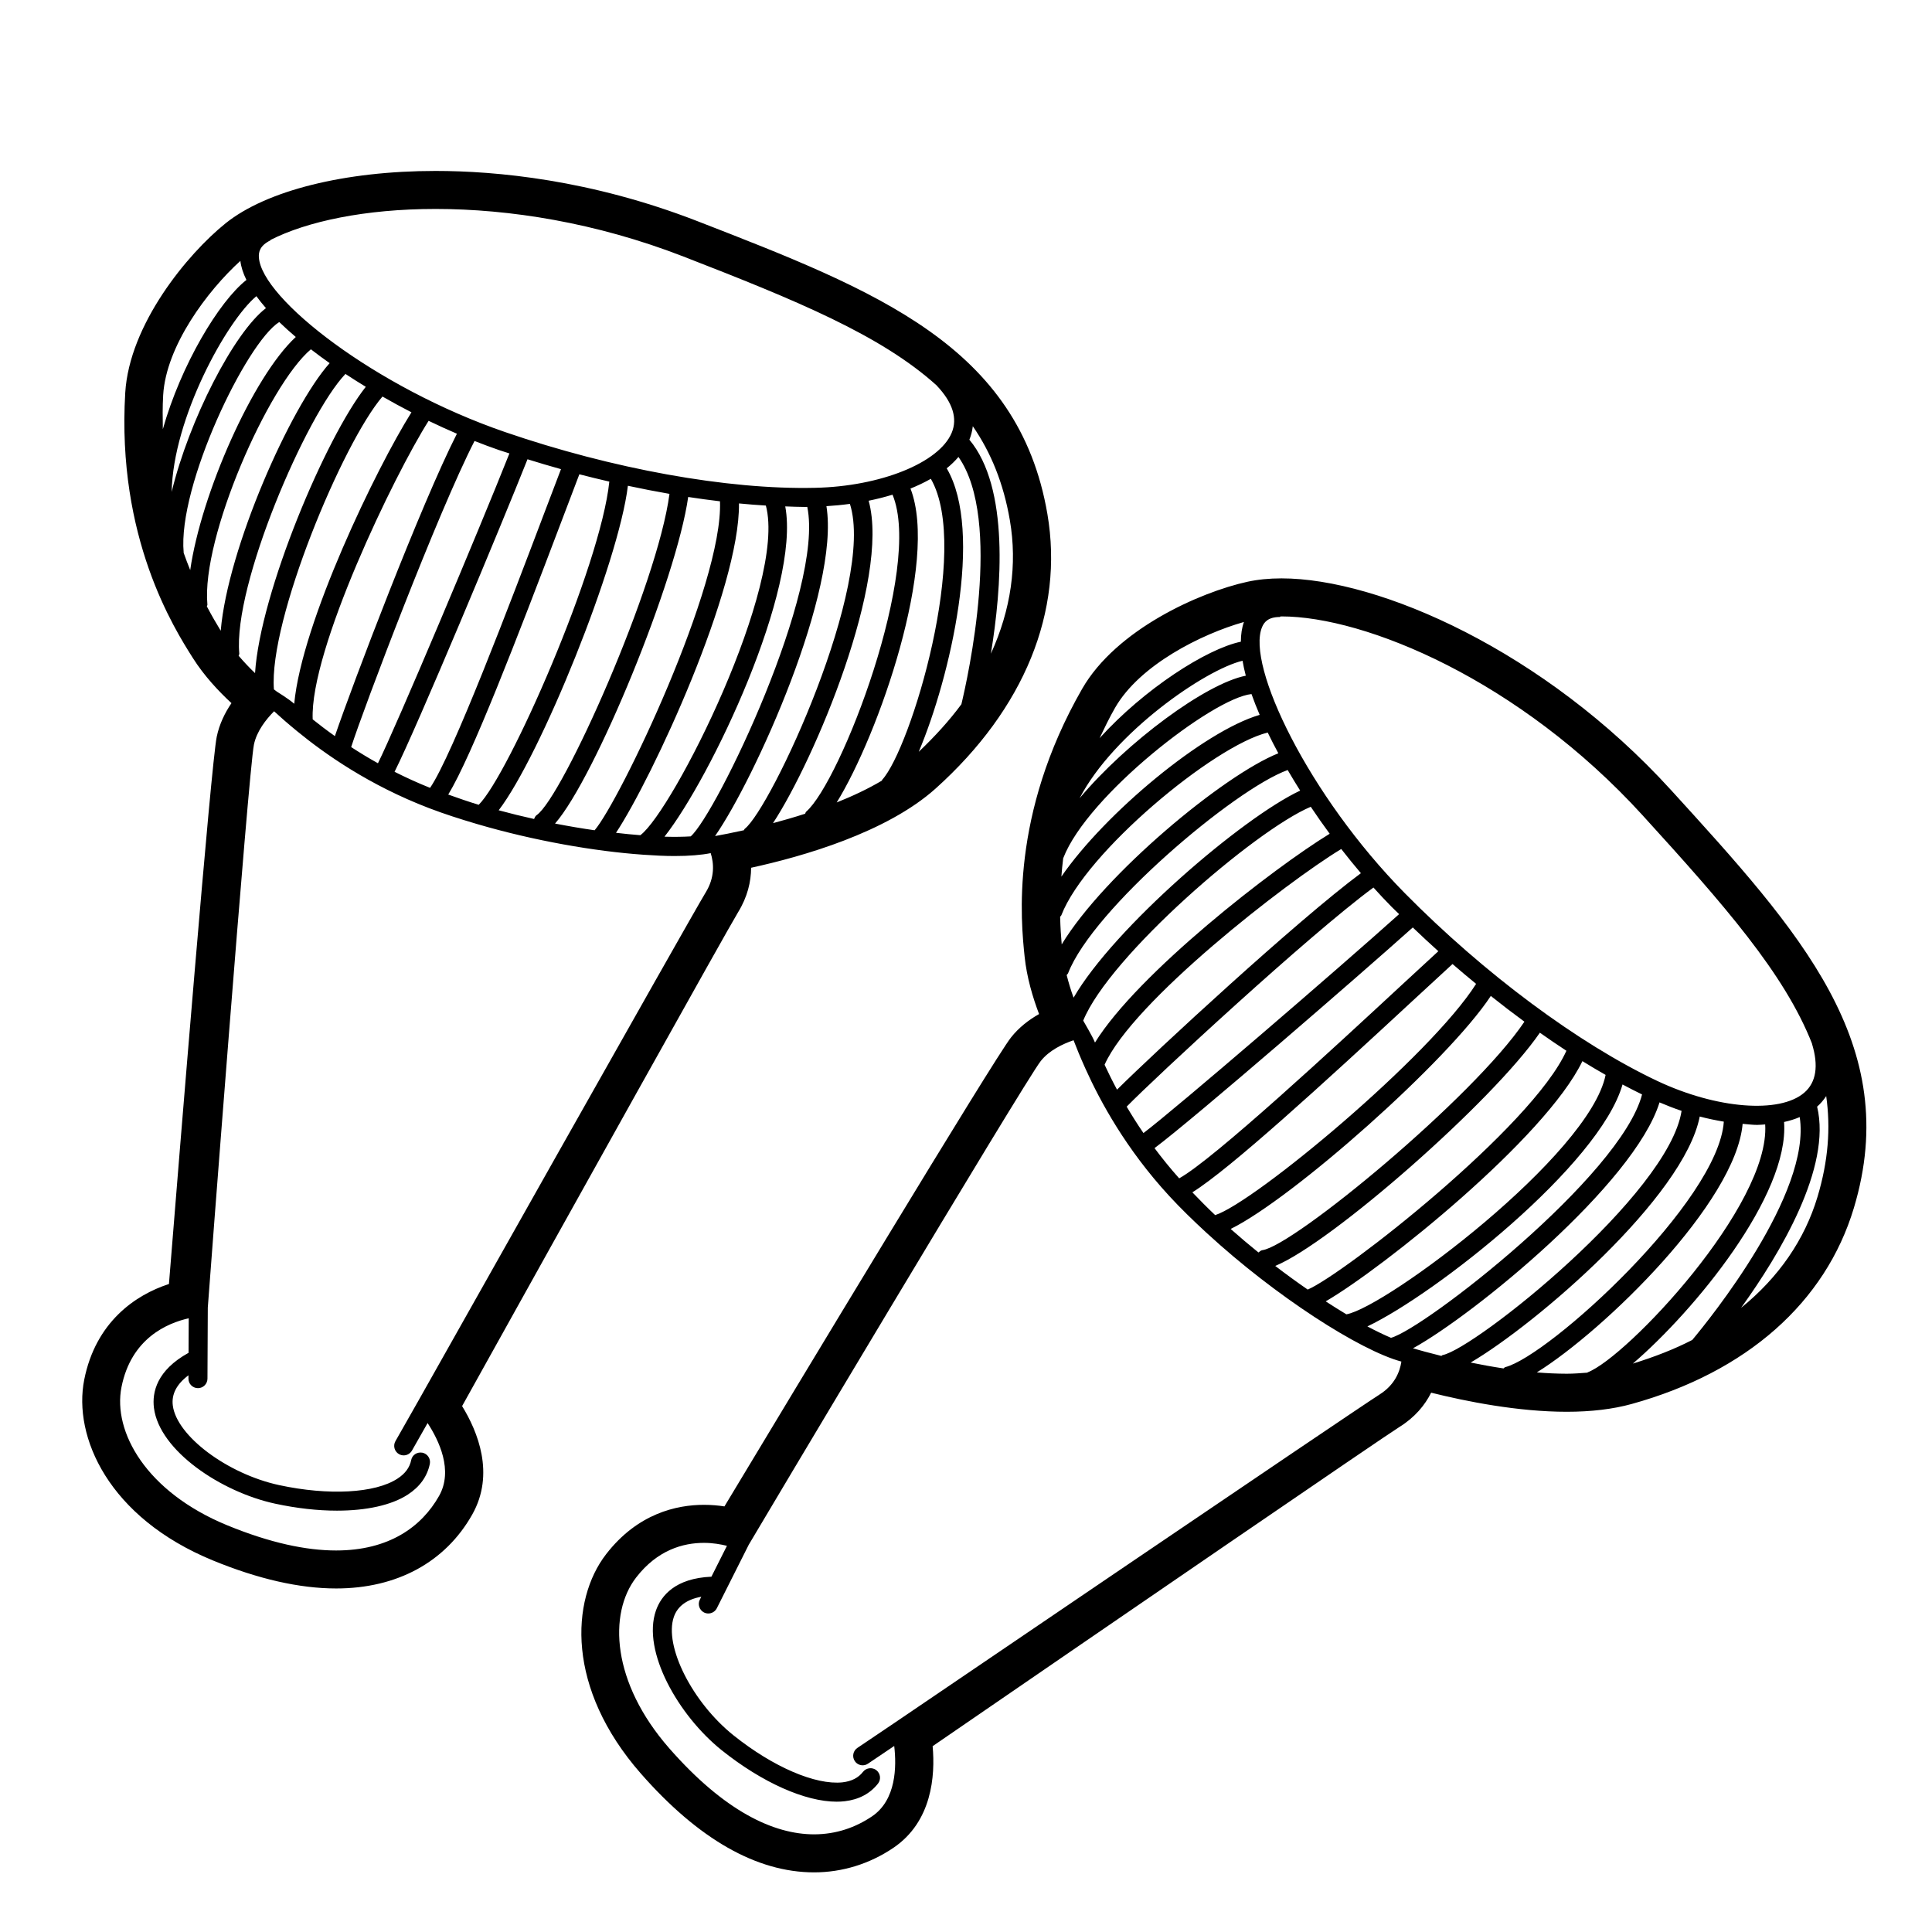 <?xml version="1.0" encoding="UTF-8"?>
<!-- Uploaded to: ICON Repo, www.svgrepo.com, Generator: ICON Repo Mixer Tools -->
<svg fill="#000000" width="800px" height="800px" version="1.1" viewBox="144 144 512 512" xmlns="http://www.w3.org/2000/svg">
 <path d="m339.59 385.77c2.504-4.074 3.449-8.109 3.461-11.805 13.598-2.965 35.902-9.324 48.922-21.016 23.5-21.109 34.012-46.938 29.598-72.734-7.621-44.531-45.203-59.133-92.777-77.617-28.285-10.988-53.336-13.297-69.367-13.297-24.043 0-44.848 5.191-55.66 13.891-10.094 8.117-25.5 26.777-26.578 44.91-2.281 38.418 12.945 62.43 17.949 70.32 2.938 4.637 6.734 8.711 10.203 11.918-1.727 2.543-3.203 5.535-3.902 8.895-1.504 7.195-9.832 109.79-12.668 145.04-9.004 2.918-19.43 10.176-22.445 25.34-3.004 15.105 6.391 36.547 34.109 47.926 11.988 4.922 22.969 7.418 32.641 7.418 16.133 0 28.945-6.961 36.074-19.594 6.07-10.762 1.445-22.012-2.688-28.738 29.078-52.281 70.477-126.55 73.129-130.86zm-32.34-21.066c9.691-14.688 32.863-64.68 32.586-87.289 2.422 0.234 4.797 0.422 7.129 0.566 5.586 20.98-24.645 80.906-33.266 87.355-2.055-0.152-4.207-0.375-6.449-0.633zm-44.461-10.137c6.219-10.219 18.137-41.094 29.969-72.309 1.867-4.934 3.484-9.203 4.777-12.566 2.652 0.695 5.297 1.32 7.941 1.938-2.312 22.496-26.695 77.824-34.613 85.648-2.742-0.828-5.41-1.762-8.074-2.711zm-45.43-27.289c-0.262-0.199-0.48-0.359-0.77-0.59-1.406-18.352 18.273-65.367 28.77-77.598 2.519 1.438 5.074 2.84 7.68 4.176-9.301 14.805-29.078 55.695-31.066 77.238-1.422-1.262-4.613-3.227-4.613-3.227zm-5.414-104.79c0.766 1.043 1.594 2.102 2.535 3.168-8.539 6.543-20.387 29.703-24.984 48.699 0.352-19.535 14.57-45.293 22.449-51.867zm6.059 6.856c1.352 1.316 2.828 2.637 4.383 3.961-11.344 10.473-25.09 41.559-27.977 61.777-0.598-1.488-1.188-2.988-1.75-4.613 0-0.016 0.016-0.027 0.016-0.039-1.629-17.641 16.574-55.594 25.328-61.086zm8.387 7.223c1.586 1.23 3.246 2.453 4.969 3.668-10.391 11.605-27.031 49.145-28.863 70.914-1.137-1.844-2.367-3.969-3.676-6.445 0.02-0.168 0.16-0.285 0.145-0.461-1.66-17.793 16.16-58.176 27.426-67.676zm9.156 6.531c1.75 1.152 3.551 2.293 5.391 3.41-10.559 13.316-27.988 54.492-29.348 75.871-1.457-1.375-2.93-2.938-4.348-4.594 0.031-0.199 0.195-0.352 0.176-0.562-1.691-18.16 17.77-63.281 28.129-74.125zm-8.68 91.539c-0.797-18.277 21.586-64.719 30.719-79.113 2.496 1.199 4.996 2.344 7.5 3.418-9.52 18.691-27.691 66.516-32.336 80.133-2.195-1.555-4.133-3.031-5.883-4.438zm42.891-73.773c2.176 0.859 4.344 1.672 6.481 2.406 0.91 0.312 1.844 0.586 2.762 0.891-8.023 20.219-30.07 72.535-34.84 82.109-2.555-1.418-4.891-2.856-7.098-4.285 3.266-10.18 22.988-62.242 32.695-81.121zm14.035 4.844c2.949 0.922 5.902 1.793 8.875 2.621-1.27 3.301-2.836 7.434-4.621 12.141-8.566 22.609-24.152 63.742-30.074 72.32-3.344-1.336-6.457-2.769-9.41-4.258 5.977-11.871 28.441-65.723 35.23-82.824zm26.605 7.027c3.707 0.797 7.379 1.508 11.02 2.144-3.125 23.984-28.309 80.438-35.223 85.156-0.359 0.242-0.477 0.645-0.66 1.004-3.121-0.688-6.234-1.457-9.375-2.309 11.125-14.547 31.77-65.527 34.238-85.996zm15.98 2.969c2.852 0.441 5.652 0.812 8.426 1.145 0.879 22.125-26.555 79.395-33.223 87.18-3.383-0.484-6.898-1.082-10.488-1.777 10.625-12.137 32.203-64.723 35.285-86.547zm25.723 2.496c1.723 0.055 3.481 0.145 5.141 0.145 0.234 0 0.465-0.008 0.695-0.008 4.531 22.02-24.059 81.262-30.887 87.312-2.019 0.125-4.336 0.156-6.957 0.082 12.328-15.668 36.082-65.641 32.008-87.531zm10.91-0.062c2.059-0.121 4.125-0.32 6.223-0.609 6.797 21.352-20.895 80.703-27.883 86.129-0.121 0.094-0.109 0.254-0.207 0.363-3.137 0.695-5.769 1.207-7.644 1.539 10.559-15.219 33.129-65.074 29.512-87.422zm27.672-7.25c10.73 18.629-5.391 71.574-12.887 79.754-0.059 0.062-0.031 0.156-0.082 0.227-3.691 2.195-7.785 4.113-11.977 5.785 11.059-17.906 27.105-63.68 19.551-83.18 1.914-0.77 3.711-1.633 5.394-2.586zm-10.152 4.211c8.121 19.551-13.797 76.16-22.906 84.023-0.16 0.141-0.148 0.363-0.266 0.527-2.93 0.945-5.785 1.77-8.504 2.492 11.027-16.836 31.117-64.422 25.348-85.445 2.16-0.438 4.266-0.973 6.328-1.598zm6.941 68.141c8.355-19.75 17.305-58.336 7.414-75.133 1.172-0.934 2.203-1.945 3.117-3.012 11.777 16.754 2.441 58.594 0.777 65.531-3.168 4.309-7 8.512-11.309 12.613zm19.121-26c2.875-17.488 4.934-44.043-5.699-56.715 0.426-1.043 0.758-2.242 0.91-3.574 4.824 7.008 8.141 15.121 9.828 24.969 1.992 11.621 0.312 23.621-5.039 35.32zm-81.453-105.25c29.844 11.594 52.34 20.82 67.121 34.188l-0.012 0.008c4.231 4.477 5.559 8.688 3.957 12.516-3.336 7.961-18.922 14.219-36.25 14.574-23.23 0.531-53.816-5.059-82.086-14.77-34.305-11.789-64.562-35.316-65.262-46.309-0.086-1.348 0.188-3.09 3.09-4.516l-0.039-0.082c9.637-4.914 25.074-8.227 43.762-8.227 19.516 0.004 42.465 3.582 65.719 12.617zm-117.44 1.145c0.191 1.605 0.734 3.293 1.605 5.051-7.289 5.719-17.367 22.59-22.152 39.551-0.047-2.938-0.098-5.879 0.09-9.035 0.773-13.051 11.742-27.656 20.457-35.566zm46.867 302.62-5.777 10.176c-0.68 1.211-0.254 2.746 0.953 3.434 0.395 0.215 0.816 0.324 1.238 0.324 0.875 0 1.723-0.461 2.195-1.277l4.141-7.293c2.996 4.594 6.852 12.555 3.047 19.305-4.664 8.266-13.352 14.469-27.297 14.469-7.863 0-17.395-1.973-28.816-6.66-21.539-8.844-30.398-24.832-28.055-36.641 2.578-12.977 12.195-16.969 17.816-18.234l-0.043 9.152c-8.426 4.648-9.691 10.457-9.172 14.609 1.445 11.324 17.77 22.27 32.109 25.367 5.738 1.238 11.305 1.852 16.383 1.852 7.812 0 14.477-1.445 18.793-4.262 3.18-2.066 5.137-4.801 5.824-8.117 0.277-1.367-0.602-2.695-1.957-2.981-1.438-0.254-2.707 0.602-2.981 1.957-0.402 1.988-1.594 3.59-3.641 4.922-5.934 3.879-18.234 4.535-31.359 1.711-13.719-2.973-27.141-13.02-28.172-21.086-0.387-3.012 1.031-5.691 4.148-8.016l-0.004 0.879c-0.012 1.387 1.113 2.519 2.508 2.527h0.012c1.387 0 2.508-1.121 2.519-2.508l0.09-18.852c0.004-0.555 10.789-142.32 12.227-149.2 0.738-3.539 3.191-6.652 5.34-8.82 1.492 1.383 3.512 3.156 6.012 5.211 0.02 0.02 0.039 0.035 0.062 0.051 7.441 6.098 19.137 14.328 34.957 20.395 4.039 1.547 8.324 2.922 12.676 4.203 0.051 0.027 0.109 0.023 0.16 0.047 15.039 4.414 31.156 7.211 43.906 8.102 0.004 0 0.012 0.004 0.016 0.004h0.008c2.953 0.207 5.781 0.348 8.309 0.348 3.856 0 7.09-0.266 9.602-0.766 0.84 2.668 1.141 6.394-1.332 10.422-3.539 5.734-76.105 134.66-76.445 135.25zm332.21-162.45c-33.508-36.785-77.262-56.031-103.16-56.031-3.281 0-6.328 0.305-9.055 0.902-12.652 2.777-34.754 12.629-43.793 28.387-19.145 33.387-16.203 61.668-15.234 70.957 0.566 5.461 2.152 10.797 3.828 15.215-2.68 1.512-5.332 3.531-7.457 6.227-4.551 5.773-57.699 93.961-75.922 124.25-1.652-0.254-3.477-0.418-5.426-0.418-7.223 0-17.586 2.273-25.945 13.098-9.414 12.188-10.547 35.57 9.207 58.102 15.242 17.383 30.695 26.199 45.926 26.199 7.469 0 14.742-2.254 21.023-6.512 10.227-6.934 11.094-19.066 10.387-26.93 49.316-33.867 119.45-81.938 123.74-84.617 4.07-2.539 6.719-5.75 8.371-9.062 9.254 2.309 22.988 5.059 35.938 5.059 6.473 0 12.262-0.695 17.207-2.066 30.441-8.438 51.352-26.891 58.883-51.953 13.004-43.27-14.145-73.074-48.516-110.81zm-7.449 6.785c21.562 23.672 37.602 41.949 44.883 60.5l-0.02 0.004c1.801 5.883 1.113 10.242-2.027 12.961-6.535 5.656-23.281 4.301-38.957-3.09-20.898-9.879-45.914-28.477-66.922-49.77-25.465-25.82-42.086-60.359-37.824-70.512 0.531-1.25 1.543-2.676 4.762-2.676h0.02v-0.117c0.137 0 0.23-0.035 0.367-0.035 22.223-0.004 63.047 16.875 95.719 52.734zm13.141 139.01c-4.754 2.453-10.059 4.508-15.746 6.266 16.293-13.973 41.504-44.574 40.074-64.027 1.465-0.316 2.848-0.746 4.144-1.301 3.125 20.234-23.867 53.555-28.473 59.062zm-50.023 7.547c-3.051-0.461-5.945-0.992-8.711-1.559 17.379-10.188 56.523-43.828 60.715-65.199 2.129 0.57 4.254 1 6.379 1.359-1.414 21.113-46.262 62.07-57.926 65.059-0.199 0.047-0.281 0.25-0.457 0.34zm-29.816-8.113c-1.859-0.789-3.949-1.793-6.258-3.023 17.996-8.539 61.488-42.691 67.617-64.113 1.75 0.941 3.473 1.809 5.176 2.644-5.656 21.691-57.703 62.098-66.535 64.492zm-39.34-179.43c0.219 1.273 0.492 2.59 0.859 3.965-10.555 2.055-31.465 17.504-44.039 32.465 9.023-17.324 33.191-34.047 43.18-36.43zm-47.926 75.168c-0.195-2.137-0.348-4.562-0.418-7.328 0.102-0.152 0.266-0.242 0.332-0.418 6.445-16.676 40.359-44.887 54.68-48.395 0.871 1.809 1.816 3.644 2.816 5.496-14.48 5.773-46.07 31.961-57.41 50.645zm0.398-22.875c0.008-0.02 0.027-0.023 0.035-0.043 6.383-16.512 39.547-42.371 49.863-43.422 0.625 1.785 1.363 3.629 2.168 5.512-14.816 4.316-40.969 26.039-52.551 42.863 0.125-1.598 0.262-3.203 0.484-4.91zm1.297 30.512c6.594-17.035 44.102-48.754 58.191-53.844 1.055 1.812 2.16 3.633 3.309 5.453-15.398 7.231-49.312 36.332-60.047 54.871-0.688-1.863-1.305-3.902-1.836-5.996 0.117-0.172 0.301-0.281 0.383-0.484zm4.004 12.566c6.926-17.074 45.461-50.402 60.305-56.672 1.613 2.406 3.277 4.797 5.012 7.148-14.934 9.133-50.828 36.949-62.195 55.332-0.711-1.766-2.965-5.477-3.121-5.809zm68.383-45.48c1.703 2.188 3.438 4.332 5.207 6.41-16.867 12.508-54.414 47.23-64.629 57.363-1.277-2.375-2.356-4.566-3.297-6.606 7.418-16.703 48.125-48.332 62.719-57.168zm8.531 10.207c1.566 1.734 3.144 3.426 4.727 5.031 0.676 0.688 1.391 1.344 2.078 2.023-16.199 14.543-59.25 51.598-67.754 58.016-1.656-2.41-3.109-4.738-4.449-7 7.445-7.633 48.281-45.473 65.398-58.07zm10.426 10.586c2.227 2.137 4.484 4.231 6.773 6.293-2.633 2.414-5.766 5.309-9.547 8.809-17.742 16.445-50.031 46.352-59.133 51.383-2.398-2.688-4.551-5.356-6.531-8.008 10.625-7.953 54.742-46.195 68.438-58.477zm0.648 18.801c3.938-3.648 7.207-6.668 9.883-9.113 2.066 1.801 4.156 3.531 6.25 5.258-12.113 19.137-58.605 57.848-69.148 61.285-2.094-1.965-4.074-3.996-6.043-6.039 10.031-6.266 34.465-28.602 59.059-51.391zm20.031-0.652c2.961 2.363 5.934 4.637 8.906 6.82-13.508 20.105-61.152 59.41-69.441 60.547-0.434 0.062-0.715 0.371-1.043 0.613-2.488-2.004-4.93-4.078-7.363-6.231 16.434-8.082 57.602-44.516 68.941-61.75zm13 9.738c2.356 1.664 4.695 3.258 7.031 4.789-9.07 20.191-59.094 59.254-68.555 63.285-2.816-1.941-5.699-4.039-8.605-6.262 14.926-6.156 57.668-43.656 70.129-61.812zm11.273 7.539c2.074 1.293 4.109 2.477 6.148 3.648-4.273 21.258-58.094 61.516-68.691 63.449-1.766-1.055-3.594-2.211-5.484-3.438 15.207-8.828 58.215-43.297 68.027-63.66zm-89.703-116.38c-0.539 1.52-0.805 3.269-0.809 5.223-9.07 1.879-25.605 12.504-37.438 25.562 1.266-2.652 2.531-5.309 4.102-8.051 6.504-11.336 22.82-19.527 34.145-22.734zm35.914 204.75c-5.719 3.57-128.08 86.707-128.65 87.09l-9.703 6.543c-1.152 0.777-1.457 2.34-0.68 3.492 0.48 0.719 1.277 1.113 2.086 1.113 0.48 0 0.973-0.137 1.406-0.434l6.953-4.688c0.637 5.449 0.547 14.293-5.867 18.641-4.344 2.945-9.508 4.777-15.371 4.777-10.715 0-23.758-6.125-38.348-22.766-15.352-17.508-16.168-35.77-8.809-45.297 5.644-7.309 12.461-9.18 17.969-9.18 2.383 0 4.406 0.371 6.098 0.781l-4.117 8.184c-9.613 0.414-13.336 5.047-14.707 8.988-3.75 10.793 5.992 27.848 17.445 37.008 10.707 8.562 22.121 13.629 30.453 13.629 0.727 0 1.445-0.039 2.125-0.117 3.769-0.441 6.742-2.016 8.836-4.684 0.855-1.094 0.66-2.676-0.434-3.543-1.102-0.855-2.688-0.648-3.543 0.434-1.238 1.594-3.019 2.5-5.441 2.785-7.152 0.758-18.371-4.062-28.852-12.438-10.961-8.758-18.5-23.734-15.832-31.418 0.996-2.859 3.453-4.633 7.269-5.328l-0.395 0.781c-0.621 1.238-0.117 2.754 1.121 3.387 0.363 0.176 0.746 0.266 1.133 0.266 0.914 0 1.812-0.512 2.254-1.387l8.473-16.848c0.246-0.492 73.016-122.64 77.367-128.16 2.238-2.84 5.812-4.531 8.703-5.519 0.73 1.922 1.758 4.445 3.106 7.438 0.012 0.031 0.023 0.051 0.035 0.082 3.953 8.77 10.758 21.301 22.195 33.73 3.012 3.277 6.336 6.496 9.766 9.664 0.086 0.082 0.152 0.152 0.246 0.223 18.195 16.75 40.551 31.07 51.527 34.023-0.418 2.754-1.805 6.234-5.82 8.742zm8.883-12.266c16.246-8.953 58.652-43.574 65.344-65.176 1.902 0.812 3.832 1.57 5.844 2.25-3.41 22.133-54.645 62.961-63.324 64.719-0.141 0.027-0.203 0.172-0.332 0.223-3.152-0.785-5.707-1.48-7.531-2.016zm32.824 6.383c17.895-11.121 52.727-45.051 54.543-65.875 1.285 0.102 2.598 0.285 3.84 0.285 0.734 0 1.422-0.086 2.137-0.125 1.355 21.449-36.672 61.707-47.035 65.691-0.043 0.016-0.051 0.07-0.094 0.09-1.797 0.137-3.59 0.285-5.453 0.285-2.621-0.004-5.281-0.133-7.938-0.352zm74.375-46.496c-3.394 11.297-10.246 21.297-20.25 29.391 10.367-14.379 24.043-37.246 20.156-53.324 0.848-0.746 1.676-1.676 2.41-2.801 1.199 8.426 0.559 17.168-2.316 26.734z"/>
</svg>